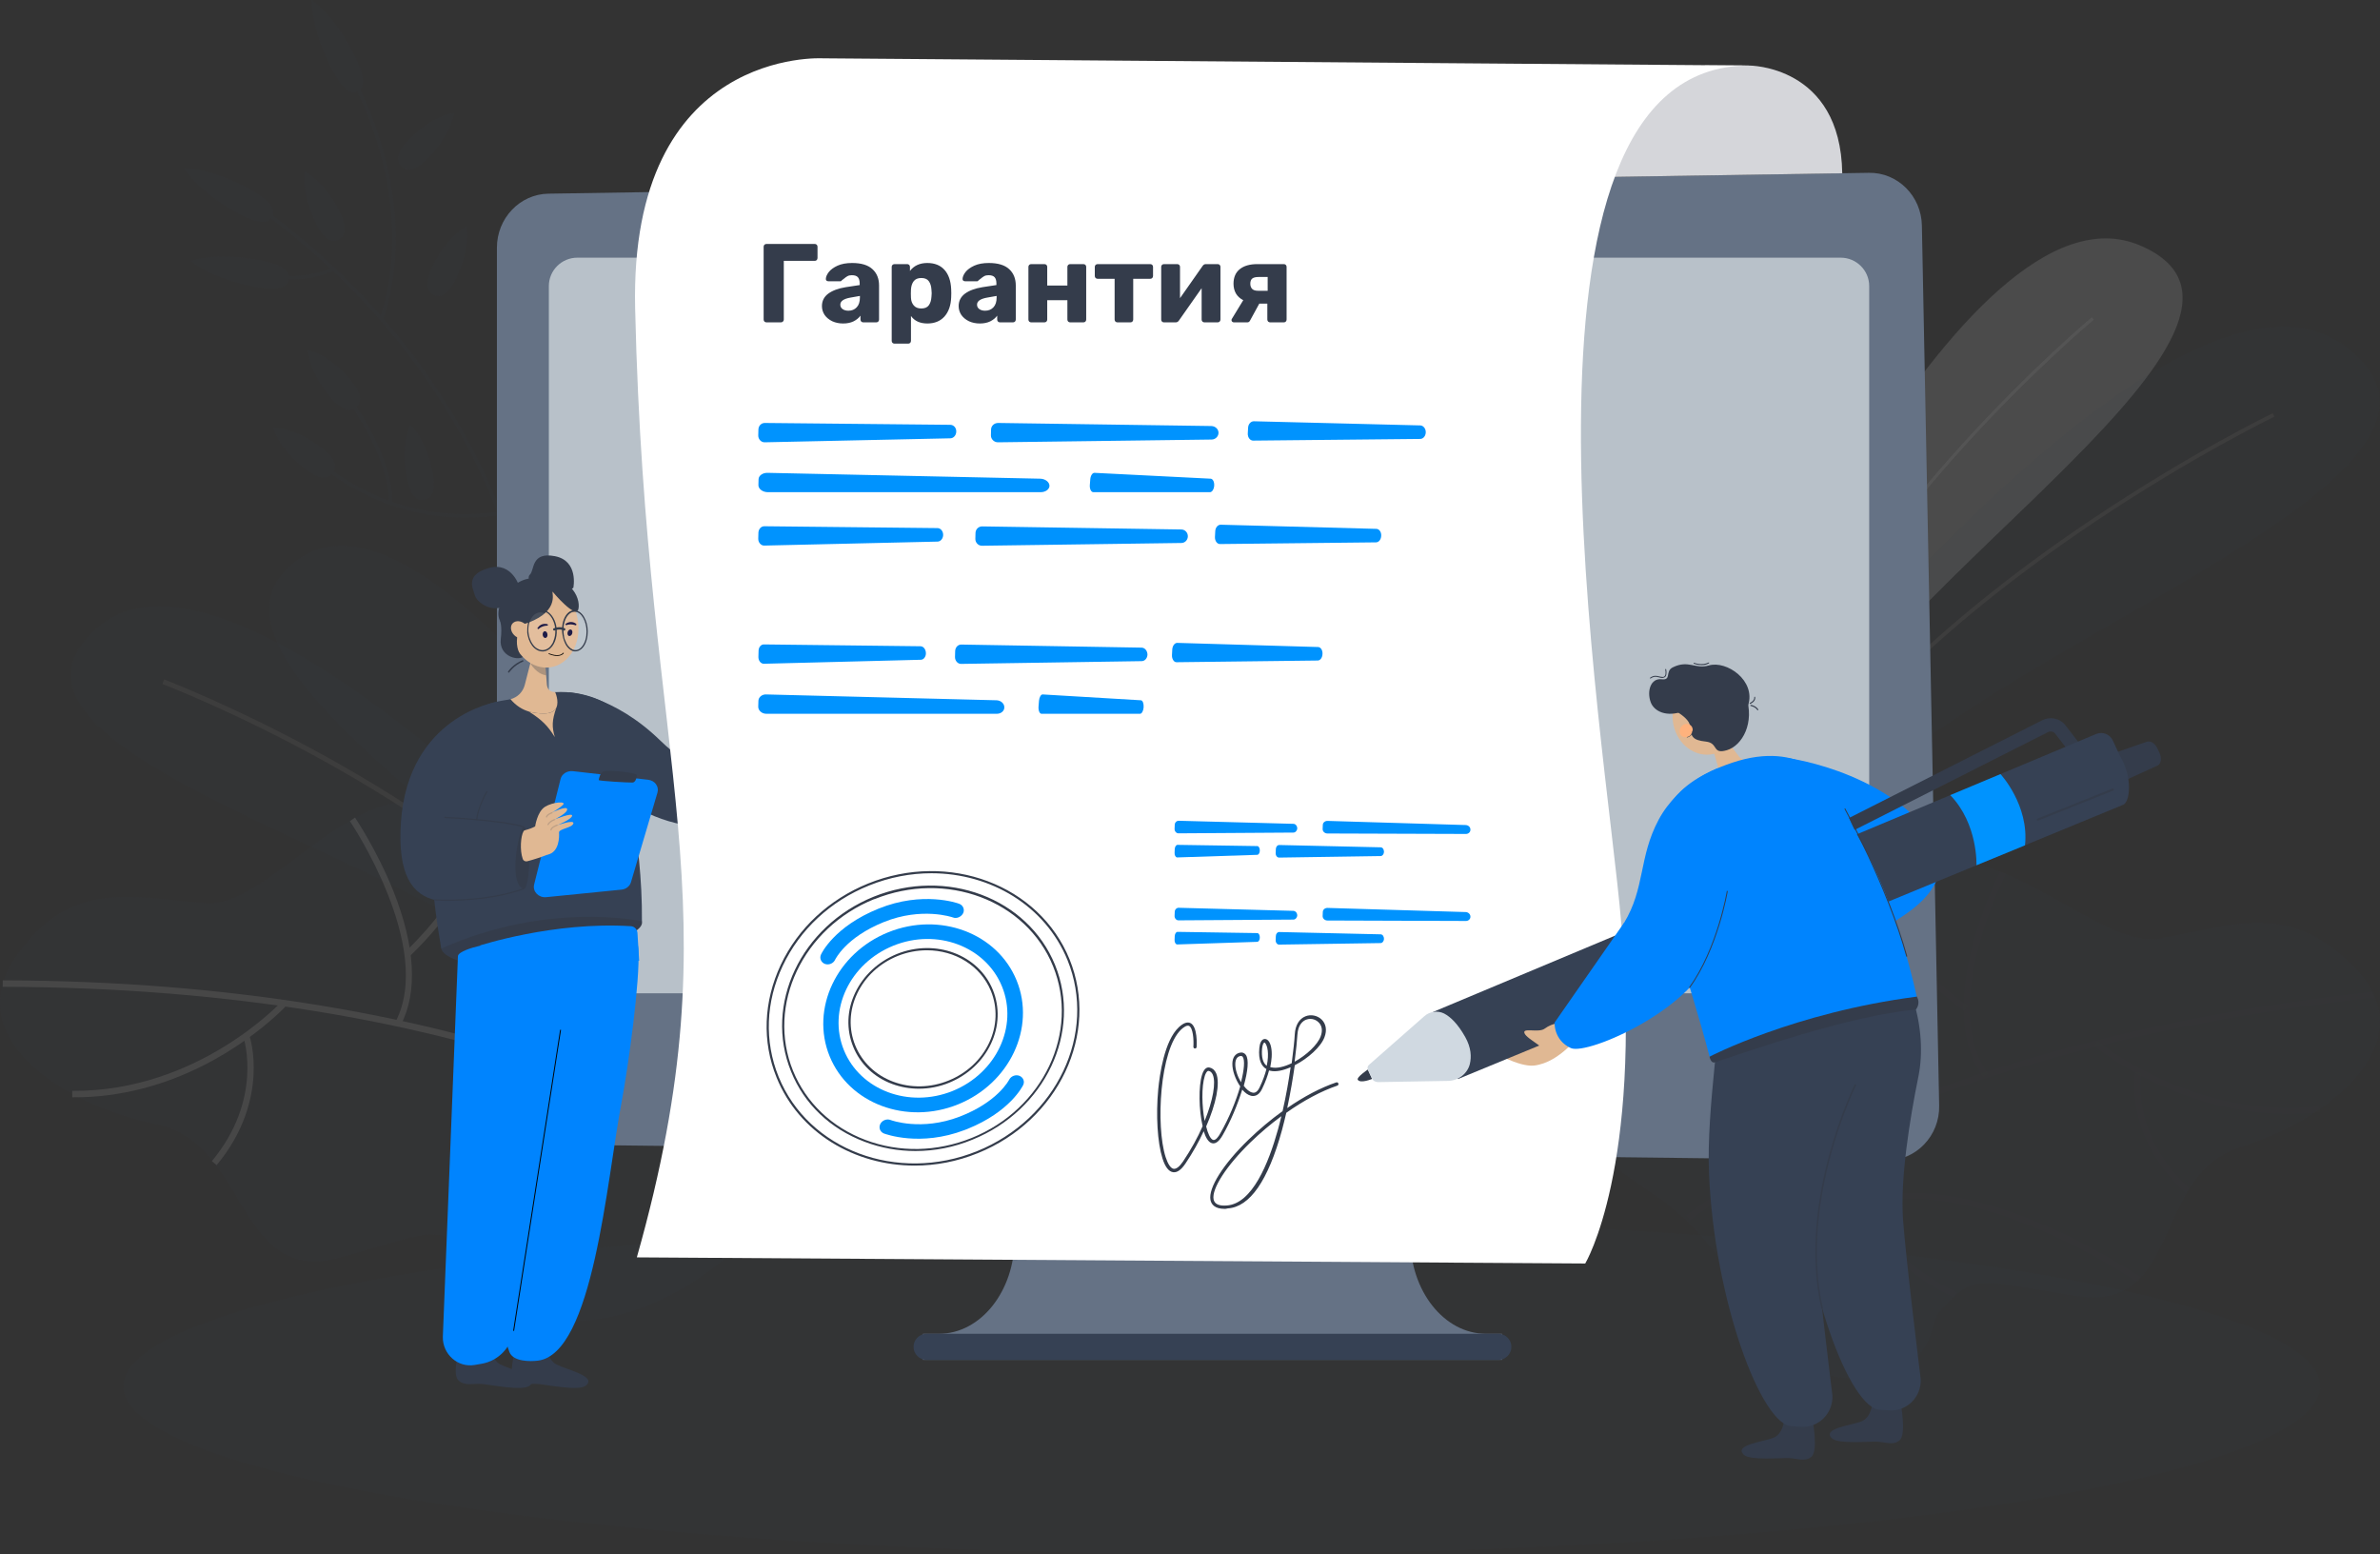 <svg width="170" height="111" viewBox="0 0 170 111" fill="none" xmlns="http://www.w3.org/2000/svg">
<rect x="0" y="0" width="170" height="111" fill="#333333" stroke="none"/>
<g clip-path="url(#clip0_216_927)">
<g opacity="0.5">
<g opacity="0.5">
<path opacity="0.5" d="M122.762 52.388C122.762 52.388 140.151 12.067 152.885 17.536C165.619 23.005 134.175 41.79 129.552 53.692L122.762 52.388Z" fill="#EAEAEA"/>
</g>
<g opacity="0.5">
<g opacity="0.5">
<path opacity="0.5" d="M126.283 53.046C127.967 48.443 131.731 41.034 140.074 31.806C145.06 26.293 149.374 22.687 149.418 22.654L149.561 22.83C149.517 22.863 145.214 26.457 140.228 31.959C131.918 41.165 128.165 48.552 126.481 53.133L126.283 53.046Z" fill="white"/>
</g>
</g>
</g>
<g opacity="0.1">
<path d="M30.543 11.332C29.607 12.286 29.024 12.264 28.661 11.88C28.297 11.496 28.286 10.905 29.222 9.951C30.939 8.209 32.425 8.055 32.425 8.055C32.425 8.055 32.282 9.568 30.543 11.332Z" fill="#343C4B"/>
<path d="M32.568 19.903C31.973 21.119 31.423 21.294 30.961 21.053C30.498 20.812 30.3 20.253 30.884 19.037C31.962 16.812 33.316 16.176 33.316 16.176C33.316 16.176 33.668 17.656 32.568 19.903Z" fill="#343C4B"/>
<path d="M37.498 42.315L37.255 42.359C37.244 42.315 36.606 38.37 33.965 33.032C31.532 28.111 26.833 20.955 18.336 14.861L18.479 14.653C27.031 20.779 31.741 27.98 34.196 32.934C36.848 38.304 37.486 42.282 37.498 42.315Z" fill="#343C4B"/>
<path d="M27.382 22.818L27.14 22.741C30.024 13.864 24.895 5.315 24.84 5.239L25.049 5.096C25.104 5.184 30.299 13.82 27.382 22.818Z" fill="#343C4B"/>
<path d="M22.74 19.716C20.274 20.352 18.106 19.563 18.084 19.563L18.172 19.322C18.205 19.333 20.979 20.341 23.774 19.092L23.873 19.333C23.488 19.486 23.114 19.618 22.74 19.716Z" fill="#343C4B"/>
<path d="M35.715 36.792C30.597 37.504 25.953 36.047 21.914 32.463C21.771 32.342 21.639 32.221 21.605 32.2C21.605 32.2 21.616 32.2 21.639 32.211L21.66 31.959C21.738 31.97 21.793 32.013 22.079 32.276C26.063 35.805 30.642 37.241 35.682 36.54L35.715 36.792Z" fill="#343C4B"/>
<path d="M28.022 35.926H27.769C27.824 32.43 24.533 28.155 24.5 28.112L24.698 27.947C24.709 27.958 25.557 29.054 26.382 30.567C27.152 31.97 28.055 34.041 28.022 35.926Z" fill="#343C4B"/>
<path d="M17.83 13.502C19.404 14.357 19.679 15.004 19.437 15.475C19.195 15.946 18.534 16.078 16.96 15.212C14.099 13.645 13.152 12.034 13.152 12.034C13.152 12.034 14.924 11.913 17.83 13.502Z" fill="#343C4B"/>
<path d="M18.534 18.576C20.284 18.905 20.735 19.431 20.636 19.957C20.548 20.483 19.942 20.812 18.192 20.483C15.001 19.881 13.625 18.642 13.625 18.642C13.625 18.642 15.298 17.963 18.534 18.576Z" fill="#343C4B"/>
<path d="M25.028 27.114C25.898 28.134 25.843 28.726 25.458 29.076C25.073 29.427 24.5 29.416 23.62 28.386C22.035 26.523 21.969 24.988 21.969 24.988C21.969 24.988 23.422 25.218 25.028 27.114Z" fill="#343C4B"/>
<path d="M24.246 15.092C24.851 16.297 24.664 16.856 24.202 17.108C23.74 17.349 23.189 17.196 22.584 15.979C21.483 13.777 21.781 12.264 21.781 12.264C21.781 12.264 23.123 12.845 24.246 15.092Z" fill="#343C4B"/>
<path d="M30.905 33.767C31.159 35.104 30.817 35.586 30.311 35.684C29.805 35.783 29.32 35.476 29.067 34.128C28.605 31.695 29.309 30.325 29.309 30.325C29.309 30.325 30.432 31.301 30.905 33.767Z" fill="#343C4B"/>
<path d="M22.948 31.959C24.015 32.759 24.081 33.35 23.773 33.778C23.465 34.205 22.904 34.315 21.836 33.515C19.899 32.046 19.514 30.556 19.514 30.556C19.514 30.556 20.988 30.468 22.948 31.959Z" fill="#343C4B"/>
<path d="M25.325 3.956C26.151 5.589 26.018 6.269 25.567 6.521C25.105 6.773 24.489 6.488 23.663 4.855C22.155 1.885 22.265 0 22.265 0C22.265 0 23.795 0.943 25.325 3.956Z" fill="#343C4B"/>
</g>
<g opacity="0.05">
<path d="M87.266 111C130.606 111 165.74 105.627 165.74 98.999C165.74 92.371 130.606 86.999 87.266 86.999C43.927 86.999 8.793 92.371 8.793 98.999C8.793 105.627 43.927 111 87.266 111Z" fill="#343C4B"/>
</g>
<g opacity="0.05">
<path d="M124.391 55.182C124.391 55.182 155.175 15.256 167.623 24.78C180.071 34.304 140.008 46.546 131.479 58.481L124.391 55.182Z" fill="#343C4B"/>
<path d="M128.078 56.871C131.27 52.235 137.554 45.045 149.397 37.099C156.485 32.343 162.274 29.537 162.34 29.515L162.45 29.756C162.395 29.789 156.606 32.584 149.54 37.329C137.73 45.253 131.468 52.421 128.287 57.035L128.078 56.871Z" fill="white"/>
</g>
<g opacity="0.1">
<path d="M160.029 81.924C153.645 83.908 155.935 93.76 148.241 92.555C141.109 91.426 141.076 90.889 138.556 93.651C138.182 94.056 138.05 94.933 137.852 95.459C137.422 96.566 136.179 98.232 133.989 98.407C124.534 99.164 126.526 91.053 118.173 85.332C115.828 83.732 113.649 82.121 111.701 80.576C112.042 78.954 112.967 76.521 115.465 74.833C116.379 74.208 117.523 73.693 118.91 73.342C126.482 71.479 129.322 74.833 134.297 65.188C139.282 55.544 149.111 67.928 154.229 67.03C159.347 66.131 163.727 64.18 168.416 69.342C173.126 74.493 166.412 79.951 160.029 81.924Z" fill="#343C4B"/>
<g opacity="0.4">
<g opacity="0.4">
<g opacity="0.4">
<path opacity="0.4" d="M120.726 87.152L120.439 86.801C120.583 86.681 135.661 74.493 169.549 70.811L169.615 71.249C135.837 74.921 120.869 87.031 120.726 87.152Z" fill="white"/>
</g>
</g>
<g opacity="0.4">
<g opacity="0.4">
<path opacity="0.4" d="M140.284 72.192C135.31 68.52 134.143 65.375 134.088 65.243L134.506 65.101C134.517 65.134 135.695 68.257 140.537 71.83L140.284 72.192Z" fill="white"/>
</g>
</g>
<g opacity="0.4">
<g opacity="0.4">
<path opacity="0.4" d="M141.638 76.894C140.108 74.778 139.844 71.556 140.867 67.589C141.638 64.619 142.859 62.229 142.882 62.208L143.278 62.427C143.234 62.514 138.49 71.775 142.001 76.652L141.638 76.894Z" fill="white"/>
</g>
</g>
<g opacity="0.4">
<g opacity="0.4">
<path opacity="0.4" d="M150.485 75.37C149.902 74.964 149.572 74.701 149.561 74.69L149.836 74.351C149.902 74.405 156.725 80.017 165.662 78.987L165.728 79.425C158.53 80.258 152.675 76.871 150.485 75.37Z" fill="white"/>
</g>
</g>
<g opacity="0.4">
<g opacity="0.4">
<path opacity="0.4" d="M156.132 85.223C153.81 83.107 152.951 80.861 152.632 79.359C152.291 77.715 152.5 76.597 152.511 76.543L152.951 76.641C152.94 76.685 152.17 81.025 156.418 84.894L156.132 85.223Z" fill="white"/>
</g>
</g>
<g opacity="0.4">
<g opacity="0.4">
<path opacity="0.4" d="M137.302 91.371C131.755 87.568 129.95 81.485 129.928 81.42L130.357 81.31C130.379 81.387 132.624 88.905 139.789 92.292L139.613 92.697C138.777 92.303 138.006 91.853 137.302 91.371Z" fill="white"/>
</g>
</g>
<g opacity="0.4">
<g opacity="0.4">
<path opacity="0.4" d="M132.601 86.374L132.414 85.968C134.67 84.993 138.798 84.445 145.643 87.316C149.716 89.026 152.863 91.174 152.896 91.196L152.654 91.558C152.533 91.47 140.195 83.119 132.601 86.374Z" fill="white"/>
</g>
</g>
</g>
</g>
<g opacity="0.1">
<path d="M57.98 75.556C57.98 75.556 32.545 32.298 21.429 39.861C10.312 47.423 44.696 64.947 51.706 77.781L57.98 75.556Z" fill="#343C4B"/>
</g>
<g opacity="0.05">
<path d="M46.139 67.841C46.139 67.841 16.862 35.795 6.825 44.913C-3.224 54.032 32.095 61.572 40.272 71.206L46.139 67.841Z" fill="#343C4B"/>
<path d="M42.87 69.748C37.345 62.996 29.134 57.67 23.224 54.393C16.818 50.842 11.657 48.869 11.602 48.847L11.723 48.519C11.778 48.541 16.962 50.524 23.389 54.086C29.321 57.374 37.576 62.722 43.134 69.517L42.87 69.748Z" fill="white"/>
</g>
<g opacity="0.1">
<path d="M11.16 80.28C17.753 81.606 16.872 91.876 24.301 89.804C31.73 87.733 31.103 87.251 34.768 90.528C34.768 90.528 36.232 93.739 39.215 94.21C50.98 96.073 66.653 77.825 54.216 68.235C53.313 67.545 52.026 67.293 50.595 67.096C42.846 66.022 40.513 69.737 34.24 60.476C27.966 51.215 19.976 64.86 14.792 64.498C9.608 64.136 5.008 62.635 1.089 68.389C-2.829 74.143 4.567 78.965 11.16 80.28Z" fill="#343C4B"/>
<path d="M50.748 81.332L50.99 80.948C50.825 80.838 34.217 70.087 0.197 70.01V70.471C34.096 70.547 50.594 81.233 50.748 81.332Z" fill="white"/>
<path d="M29.309 68.246C33.711 63.983 34.427 60.651 34.46 60.52L34.031 60.421C34.02 60.454 33.293 63.753 29.012 67.917L29.309 68.246Z" fill="white"/>
<path d="M28.637 73.178C29.848 70.855 29.661 67.556 28.098 63.632C26.92 60.695 25.368 58.404 25.357 58.382L24.994 58.645C25.06 58.733 31.037 67.632 28.252 72.97L28.637 73.178Z" fill="white"/>
<path d="M19.666 72.575C20.195 72.104 20.47 71.797 20.481 71.786L20.161 71.479C20.106 71.545 14.152 77.978 5.16 77.901V78.362C12.402 78.416 17.718 74.34 19.666 72.575Z" fill="white"/>
<path d="M15.474 83.206C17.477 80.806 18.005 78.428 18.104 76.871C18.215 75.173 17.84 74.044 17.829 74L17.411 74.153C17.422 74.197 18.798 78.515 15.133 82.921L15.474 83.206Z" fill="white"/>
</g>
<path d="M100.738 88.445V73.989H72.474V88.445C72.474 92.204 70.053 95.251 67.059 95.251H65.926V97.114H107.287V95.251H106.153C103.159 95.251 100.738 92.204 100.738 88.445Z" fill="#657285"/>
<path d="M107.022 97.114H66.189C65.672 97.114 65.254 96.697 65.254 96.182C65.254 95.667 65.672 95.251 66.189 95.251H107.022C107.539 95.251 107.957 95.667 107.957 96.182C107.957 96.697 107.539 97.114 107.022 97.114Z" fill="#364154"/>
<path d="M134.747 82.867L39.181 81.738C37.134 81.716 35.494 79.995 35.494 77.88V17.689C35.494 15.585 37.134 13.864 39.17 13.831L133.492 12.341C135.55 12.308 137.245 13.996 137.278 16.122L138.511 78.943C138.566 81.113 136.849 82.888 134.747 82.867Z" fill="#657285"/>
<path d="M131.467 70.931H41.239C40.117 70.931 39.203 70.022 39.203 68.904V20.429C39.203 19.311 40.117 18.401 41.239 18.401H131.478C132.601 18.401 133.514 19.311 133.514 20.429V68.893C133.503 70.022 132.601 70.931 131.467 70.931Z" fill="#B8C1C9"/>
<path d="M124.92 4.68C124.92 4.68 131.468 4.636 131.589 12.373L112.098 12.68L117.557 6.62L121.794 4.68H124.92Z" fill="#D5D6DA"/>
<path d="M39.148 44.004C39.126 44.004 39.115 43.993 39.115 43.971C39.115 43.949 39.126 43.938 39.148 43.938C40.073 43.916 40.535 43.182 40.546 43.171C40.557 43.16 40.579 43.149 40.59 43.16C40.601 43.171 40.612 43.193 40.601 43.204C40.601 43.215 40.106 43.982 39.148 44.004Z" fill="white"/>
<path d="M39.071 95.92C39.071 95.92 39.005 97.06 39.754 97.443C40.502 97.827 42.714 98.298 41.823 98.966C41.305 99.35 39.071 98.89 38.433 98.835C37.794 98.78 37.167 99.01 36.727 98.55C36.242 98.035 36.958 95.755 36.958 95.755C36.958 95.755 37.486 96.084 37.981 96.117C38.697 96.139 39.071 95.92 39.071 95.92Z" fill="#343C4B"/>
<path d="M40.953 41.976C40.953 41.976 41.35 40.047 39.633 39.718C37.916 39.389 38.191 40.726 37.85 41.033C37.509 41.34 38.213 42.392 39.038 42.6C39.853 42.809 40.953 41.976 40.953 41.976Z" fill="#343C4B"/>
<path d="M35.065 95.92C35.065 95.92 34.999 97.06 35.748 97.443C36.496 97.827 38.708 98.298 37.817 98.966C37.3 99.35 35.065 98.89 34.427 98.835C33.788 98.78 33.161 99.01 32.721 98.55C32.237 98.035 32.952 95.755 32.952 95.755C32.952 95.755 33.48 96.084 33.976 96.117C34.691 96.139 35.065 95.92 35.065 95.92Z" fill="#343C4B"/>
<path d="M45.599 67.808C45.368 64.18 38.06 68.203 38.06 68.203L39.315 80.62L37.752 82.636C37.752 82.636 34.989 93.059 36.387 96.555C36.662 97.246 37.862 97.235 38.412 97.169C42.363 96.709 43.343 84.291 44.377 78.834C44.895 76.083 45.731 70 45.599 67.808Z" fill="#0084FE"/>
<path d="M31.521 67.753C31.73 68.641 35.043 69.573 39.005 68.63C42.967 67.688 46.06 66.69 45.851 65.791C45.642 64.904 42.219 64.465 38.257 65.408C34.295 66.35 31.323 66.865 31.521 67.753Z" fill="#343C4B"/>
<path d="M42.483 66.876L36.683 95.043C36.507 96.237 35.593 97.18 34.416 97.388L33.91 97.476C32.699 97.684 31.609 96.709 31.631 95.47L32.71 68.279C32.732 67.961 33.788 67.654 34.086 67.588C36.595 66.964 42.472 65.725 42.483 66.876Z" fill="#0084FE"/>
<path d="M44.278 53.999C45.258 53.55 46.138 52.903 46.138 52.903C46.138 52.903 44.047 49.188 39.655 49.429C39.05 49.462 36.298 49.966 35.715 50.064C28.154 51.445 31.5 67.392 31.522 67.742C39.16 64.312 45.852 65.791 45.852 65.791C45.907 59.72 44.399 54.306 44.278 53.999Z" fill="#364154"/>
<path d="M40.008 73.537L36.654 95.033L36.72 95.043L40.073 73.547L40.008 73.537Z" fill="#020202"/>
<path d="M34.24 67.534C34.24 67.534 39.545 65.792 45.059 66.142C45.312 66.153 45.511 66.362 45.532 66.614L45.654 68.619L39.864 68.104L34.24 67.534Z" fill="#0084FE"/>
<path d="M36.463 49.932C36.863 50.396 37.291 50.669 37.779 50.814C38.109 50.912 38.467 50.952 38.862 50.952C39.387 50.952 39.64 50.762 39.747 50.516C39.945 50.066 39.655 49.428 39.655 49.428C39.291 49.417 39.093 49.231 39.06 48.869L39.027 48.42L39.005 48.201L38.95 47.499L38.895 46.864L38.686 44.266L38.004 46.907L37.883 47.357L37.486 48.902C37.354 49.417 36.969 49.801 36.463 49.932C36.474 49.932 36.474 49.932 36.463 49.932Z" fill="#E0B893"/>
<path d="M38.862 50.952C38.467 50.952 38.109 50.912 37.779 50.814C38.769 51.449 39.135 51.855 39.629 52.639C39.422 51.911 39.411 51.467 39.747 50.516C39.64 50.762 39.387 50.952 38.862 50.952Z" fill="#E0B893"/>
<path opacity="0.3" d="M37.883 47.379C37.883 47.379 38.323 48.146 39.005 48.223L38.95 47.521C38.521 47.434 37.883 47.379 37.883 47.379Z" fill="#343C4B"/>
<path d="M35.715 44.321C35.715 44.321 35.88 44.727 35.77 45.626C35.616 46.941 37.146 47.248 37.454 46.831C37.498 46.776 37.102 44.639 37.102 44.639L36.595 44.442L35.715 44.321Z" fill="#343C4B"/>
<path d="M39.326 47.653C40.66 47.447 41.533 45.951 41.278 44.312C41.023 42.673 39.734 41.512 38.401 41.718C37.067 41.924 36.193 43.42 36.449 45.059C36.704 46.698 37.992 47.859 39.326 47.653Z" fill="#E0B893"/>
<path d="M39.467 42.25C39.412 42.348 40.028 43.817 37.243 44.628C34.459 45.428 35.626 41.735 37.717 41.329C40.732 40.748 41.492 42.71 41.316 43.488C41.139 44.255 39.467 42.25 39.467 42.25Z" fill="#343C4B"/>
<path d="M37.488 44.091C37.488 44.091 36.519 45.494 37.113 46.677C37.113 46.677 36.321 46.053 36.266 45.779C36.211 45.505 36.233 44.485 36.233 44.485L37.488 44.091Z" fill="#343C4B"/>
<path d="M36.838 45.45C37.157 45.669 37.542 45.636 37.708 45.373C37.873 45.11 37.752 44.727 37.432 44.508C37.113 44.288 36.728 44.321 36.563 44.584C36.409 44.847 36.53 45.231 36.838 45.45Z" fill="#E0B893"/>
<path d="M39.105 44.672C39.116 44.661 39.138 44.65 39.138 44.639C39.149 44.606 39.127 44.584 39.094 44.573C39.072 44.573 38.676 44.442 38.401 44.836C38.379 44.858 38.39 44.891 38.412 44.913C38.434 44.935 38.467 44.924 38.489 44.902C38.72 44.694 39.05 44.672 39.061 44.683C39.083 44.683 39.094 44.683 39.105 44.672Z" fill="#080435"/>
<path d="M38.763 45.34C38.774 45.472 38.873 45.571 38.961 45.56C39.06 45.549 39.126 45.428 39.104 45.297C39.093 45.165 38.994 45.066 38.906 45.078C38.807 45.099 38.752 45.209 38.763 45.34Z" fill="#080435"/>
<path d="M41.119 44.65C41.141 44.65 41.152 44.639 41.163 44.628C41.185 44.606 41.174 44.573 41.152 44.551C41.141 44.54 40.822 44.266 40.415 44.54C40.393 44.562 40.382 44.595 40.393 44.617C40.415 44.639 40.437 44.639 40.47 44.639C40.756 44.529 41.075 44.639 41.086 44.65C41.097 44.65 41.108 44.661 41.119 44.65Z" fill="#080435"/>
<path d="M40.546 45.143C40.513 45.275 40.557 45.395 40.645 45.417C40.733 45.439 40.843 45.362 40.876 45.231C40.909 45.099 40.865 44.979 40.777 44.957C40.678 44.935 40.579 45.023 40.546 45.143Z" fill="#080435"/>
<g opacity="0.3">
<path opacity="0.3" d="M37.729 44.76C37.619 45.494 37.938 46.261 38.455 46.458C38.972 46.656 39.468 46.217 39.589 45.483C39.699 44.749 39.38 43.981 38.862 43.784C38.345 43.576 37.839 44.014 37.729 44.76Z" fill="white"/>
</g>
<g opacity="0.3">
<path opacity="0.3" d="M40.204 44.825C40.182 45.56 40.534 46.283 40.996 46.447C41.459 46.612 41.855 46.141 41.877 45.406C41.899 44.672 41.547 43.949 41.085 43.784C40.633 43.62 40.237 44.091 40.204 44.825Z" fill="white"/>
</g>
<path d="M37.674 45.286C37.685 45.319 37.685 45.363 37.696 45.396C37.773 45.757 37.938 46.075 38.169 46.283C38.257 46.36 38.356 46.426 38.466 46.47C38.576 46.514 38.675 46.525 38.785 46.525C38.818 46.525 38.84 46.525 38.873 46.514C38.962 46.503 39.06 46.47 39.149 46.415C39.369 46.294 39.534 46.075 39.644 45.79C39.688 45.67 39.721 45.549 39.743 45.418C39.765 45.275 39.776 45.144 39.765 45.001C39.765 44.946 39.754 44.88 39.754 44.826C39.688 44.322 39.435 43.861 39.083 43.664C39.038 43.642 38.995 43.62 38.95 43.598C38.719 43.511 38.488 43.532 38.279 43.653C38.015 43.806 37.817 44.102 37.718 44.486C37.707 44.541 37.696 44.596 37.685 44.65C37.685 44.683 37.674 44.716 37.674 44.749C37.663 44.848 37.663 44.946 37.663 45.045C37.652 45.122 37.663 45.209 37.674 45.286ZM39.336 46.13C39.27 46.218 39.193 46.283 39.105 46.327C39.028 46.371 38.95 46.404 38.873 46.415C38.752 46.437 38.631 46.426 38.51 46.382C38.4 46.338 38.29 46.272 38.202 46.185C37.982 45.965 37.817 45.637 37.762 45.264C37.751 45.209 37.751 45.154 37.74 45.089C37.74 45.034 37.74 44.979 37.74 44.924C37.74 44.837 37.751 44.76 37.762 44.672C37.773 44.596 37.795 44.519 37.817 44.453C37.828 44.409 37.839 44.376 37.861 44.333C37.861 44.333 37.861 44.333 37.861 44.322V44.311C37.894 44.234 37.927 44.168 37.96 44.102C38.059 43.938 38.18 43.817 38.312 43.73C38.411 43.675 38.521 43.642 38.631 43.631C38.719 43.631 38.818 43.642 38.906 43.675C38.94 43.686 38.972 43.708 39.005 43.719C39.347 43.905 39.589 44.343 39.655 44.837C39.666 44.892 39.666 44.957 39.666 45.012C39.666 45.133 39.666 45.264 39.644 45.385C39.622 45.516 39.589 45.637 39.545 45.746C39.501 45.9 39.424 46.02 39.336 46.13Z" fill="#343C4B"/>
<path d="M40.238 45.242C40.249 45.285 40.249 45.318 40.26 45.362C40.271 45.406 40.282 45.439 40.293 45.472C40.304 45.494 40.304 45.527 40.315 45.549V45.559C40.326 45.581 40.326 45.603 40.337 45.625C40.282 45.439 40.249 45.231 40.249 45.023C40.238 45.023 40.227 45.012 40.216 45.012C40.216 45.055 40.216 45.088 40.227 45.132C40.227 45.165 40.227 45.209 40.238 45.242ZM40.238 45.242C40.249 45.285 40.249 45.318 40.26 45.362C40.271 45.406 40.282 45.439 40.293 45.472C40.304 45.494 40.304 45.527 40.315 45.549V45.559C40.326 45.581 40.326 45.603 40.337 45.625C40.282 45.439 40.249 45.231 40.249 45.023C40.238 45.023 40.227 45.012 40.216 45.012C40.216 45.055 40.216 45.088 40.227 45.132C40.227 45.165 40.227 45.209 40.238 45.242ZM40.238 45.242C40.249 45.285 40.249 45.318 40.26 45.362C40.271 45.406 40.282 45.439 40.293 45.472C40.304 45.494 40.304 45.527 40.315 45.549V45.559C40.326 45.581 40.326 45.603 40.337 45.625C40.282 45.439 40.249 45.231 40.249 45.023C40.238 45.023 40.227 45.012 40.216 45.012C40.216 45.055 40.216 45.088 40.227 45.132C40.227 45.165 40.227 45.209 40.238 45.242ZM40.238 45.242C40.249 45.285 40.249 45.318 40.26 45.362C40.271 45.406 40.282 45.439 40.293 45.472C40.304 45.494 40.304 45.527 40.315 45.549V45.559C40.326 45.581 40.326 45.603 40.337 45.625C40.282 45.439 40.249 45.231 40.249 45.023C40.238 45.023 40.227 45.012 40.216 45.012C40.216 45.055 40.216 45.088 40.227 45.132C40.227 45.165 40.227 45.209 40.238 45.242ZM40.238 45.242C40.249 45.285 40.249 45.318 40.26 45.362C40.271 45.406 40.282 45.439 40.293 45.472C40.304 45.494 40.304 45.527 40.315 45.549V45.559C40.326 45.581 40.326 45.603 40.337 45.625C40.282 45.439 40.249 45.231 40.249 45.023C40.238 45.023 40.227 45.012 40.216 45.012C40.216 45.055 40.216 45.088 40.227 45.132C40.227 45.165 40.227 45.209 40.238 45.242ZM40.238 45.242C40.249 45.285 40.249 45.318 40.26 45.362C40.271 45.406 40.282 45.439 40.293 45.472C40.304 45.494 40.304 45.527 40.315 45.549V45.559C40.326 45.581 40.326 45.603 40.337 45.625C40.282 45.439 40.249 45.231 40.249 45.023C40.238 45.023 40.227 45.012 40.216 45.012C40.216 45.055 40.216 45.088 40.227 45.132C40.227 45.165 40.227 45.209 40.238 45.242ZM40.238 45.242C40.249 45.285 40.249 45.318 40.26 45.362C40.271 45.406 40.282 45.439 40.293 45.472C40.304 45.494 40.304 45.527 40.315 45.549V45.559C40.326 45.581 40.326 45.603 40.337 45.625C40.282 45.439 40.249 45.231 40.249 45.023C40.238 45.023 40.227 45.012 40.216 45.012C40.216 45.055 40.216 45.088 40.227 45.132C40.227 45.165 40.227 45.209 40.238 45.242ZM40.238 45.242C40.249 45.285 40.249 45.318 40.26 45.362C40.271 45.406 40.282 45.439 40.293 45.472C40.304 45.494 40.304 45.527 40.315 45.549V45.559C40.326 45.581 40.326 45.603 40.337 45.625C40.282 45.439 40.249 45.231 40.249 45.023C40.238 45.023 40.227 45.012 40.216 45.012C40.216 45.055 40.216 45.088 40.227 45.132C40.227 45.165 40.227 45.209 40.238 45.242ZM40.183 45.362C40.227 45.625 40.315 45.866 40.425 46.064C40.546 46.261 40.7 46.403 40.876 46.48C40.887 46.48 40.898 46.491 40.909 46.491C40.997 46.524 41.096 46.524 41.184 46.513C41.261 46.502 41.338 46.469 41.415 46.425C41.702 46.261 41.911 45.866 41.966 45.384C42.065 44.606 41.746 43.817 41.25 43.62C41.239 43.62 41.228 43.609 41.217 43.609C41.173 43.598 41.129 43.587 41.096 43.576C41.041 43.565 40.975 43.576 40.92 43.587C40.854 43.598 40.777 43.631 40.711 43.663C40.425 43.828 40.216 44.222 40.161 44.705C40.161 44.738 40.15 44.77 40.15 44.803C40.15 44.858 40.139 44.924 40.139 44.979C40.15 45.121 40.161 45.242 40.183 45.362ZM40.326 45.625C40.271 45.439 40.238 45.231 40.238 45.023C40.238 44.957 40.238 44.902 40.249 44.836C40.249 44.803 40.26 44.77 40.26 44.727C40.293 44.496 40.348 44.299 40.436 44.135C40.524 43.97 40.634 43.85 40.755 43.773L40.766 43.762C40.832 43.729 40.898 43.696 40.964 43.696C41.019 43.685 41.085 43.685 41.14 43.696C41.173 43.707 41.195 43.707 41.228 43.718C41.679 43.894 41.977 44.639 41.878 45.384V45.395C41.823 45.834 41.624 46.195 41.371 46.349C41.239 46.425 41.096 46.447 40.964 46.403C40.953 46.403 40.931 46.392 40.92 46.392C40.909 46.392 40.898 46.382 40.876 46.371C40.876 46.371 40.865 46.371 40.865 46.36C40.755 46.305 40.667 46.228 40.579 46.118C40.48 45.987 40.403 45.823 40.337 45.647C40.337 45.647 40.337 45.636 40.326 45.625ZM40.238 45.242C40.249 45.285 40.249 45.318 40.26 45.362C40.271 45.406 40.282 45.439 40.293 45.472C40.304 45.494 40.304 45.527 40.315 45.549V45.559C40.326 45.581 40.326 45.603 40.337 45.625C40.282 45.439 40.249 45.231 40.249 45.023C40.238 45.023 40.227 45.012 40.216 45.012C40.216 45.055 40.216 45.088 40.227 45.132C40.227 45.165 40.227 45.209 40.238 45.242ZM40.238 45.242C40.249 45.285 40.249 45.318 40.26 45.362C40.271 45.406 40.282 45.439 40.293 45.472C40.304 45.494 40.304 45.527 40.315 45.549V45.559C40.326 45.581 40.326 45.603 40.337 45.625C40.282 45.439 40.249 45.231 40.249 45.023C40.238 45.023 40.227 45.012 40.216 45.012C40.216 45.055 40.216 45.088 40.227 45.132C40.227 45.165 40.227 45.209 40.238 45.242ZM40.238 45.242C40.249 45.285 40.249 45.318 40.26 45.362C40.271 45.406 40.282 45.439 40.293 45.472C40.304 45.494 40.304 45.527 40.315 45.549V45.559C40.326 45.581 40.326 45.603 40.337 45.625C40.282 45.439 40.249 45.231 40.249 45.023C40.238 45.023 40.227 45.012 40.216 45.012C40.216 45.055 40.216 45.088 40.227 45.132C40.227 45.165 40.227 45.209 40.238 45.242ZM40.238 45.242C40.249 45.285 40.249 45.318 40.26 45.362C40.271 45.406 40.282 45.439 40.293 45.472C40.304 45.494 40.304 45.527 40.315 45.549V45.559C40.326 45.581 40.326 45.603 40.337 45.625C40.282 45.439 40.249 45.231 40.249 45.023C40.238 45.023 40.227 45.012 40.216 45.012C40.216 45.055 40.216 45.088 40.227 45.132C40.227 45.165 40.227 45.209 40.238 45.242ZM40.238 45.242C40.249 45.285 40.249 45.318 40.26 45.362C40.271 45.406 40.282 45.439 40.293 45.472C40.304 45.494 40.304 45.527 40.315 45.549V45.559C40.326 45.581 40.326 45.603 40.337 45.625C40.282 45.439 40.249 45.231 40.249 45.023C40.238 45.023 40.227 45.012 40.216 45.012C40.216 45.055 40.216 45.088 40.227 45.132C40.227 45.165 40.227 45.209 40.238 45.242ZM40.238 45.242C40.249 45.285 40.249 45.318 40.26 45.362C40.271 45.406 40.282 45.439 40.293 45.472C40.304 45.494 40.304 45.527 40.315 45.549V45.559C40.326 45.581 40.326 45.603 40.337 45.625C40.282 45.439 40.249 45.231 40.249 45.023C40.238 45.023 40.227 45.012 40.216 45.012C40.216 45.055 40.216 45.088 40.227 45.132C40.227 45.165 40.227 45.209 40.238 45.242ZM40.238 45.242C40.249 45.285 40.249 45.318 40.26 45.362C40.271 45.406 40.282 45.439 40.293 45.472C40.304 45.494 40.304 45.527 40.315 45.549V45.559C40.326 45.581 40.326 45.603 40.337 45.625C40.282 45.439 40.249 45.231 40.249 45.023C40.238 45.023 40.227 45.012 40.216 45.012C40.216 45.055 40.216 45.088 40.227 45.132C40.227 45.165 40.227 45.209 40.238 45.242Z" fill="#343C4B"/>
<path d="M40.305 45.033C40.327 45.033 40.349 45.011 40.371 44.989C40.393 44.946 40.382 44.891 40.338 44.869C40.327 44.858 40.008 44.694 39.557 44.869C39.513 44.891 39.49 44.935 39.513 44.979C39.535 45.022 39.579 45.044 39.623 45.022C39.997 44.88 40.25 45.011 40.25 45.011C40.272 45.033 40.283 45.044 40.305 45.033Z" fill="#343C4B"/>
<path d="M37.135 41.976C37.135 41.976 36.606 40.08 34.922 40.562C33.238 41.044 33.745 41.954 33.932 42.546C34.075 42.984 34.878 43.587 35.704 43.401C36.54 43.203 37.135 41.976 37.135 41.976Z" fill="#343C4B"/>
<path d="M36.341 48.037C36.33 48.037 36.319 48.037 36.308 48.026C36.286 48.015 36.275 47.971 36.297 47.949C36.308 47.927 36.66 47.412 37.321 47.149C37.343 47.138 37.376 47.149 37.387 47.182C37.398 47.204 37.387 47.237 37.354 47.248C36.726 47.5 36.385 48.004 36.374 48.015C36.374 48.026 36.363 48.037 36.341 48.037Z" fill="#343C4B"/>
<path d="M39.788 46.842C39.49 46.842 39.204 46.711 39.193 46.7C39.182 46.689 39.171 46.678 39.182 46.667C39.193 46.656 39.204 46.645 39.215 46.656C39.226 46.656 39.92 46.974 40.217 46.623C40.228 46.612 40.25 46.612 40.261 46.623C40.272 46.634 40.272 46.656 40.261 46.667C40.14 46.798 39.964 46.842 39.788 46.842Z" fill="#020202"/>
<path d="M41.086 60.213C41.086 60.092 41.185 59.994 41.306 59.994C41.427 59.994 41.526 60.092 41.526 60.213C41.526 60.333 41.427 60.432 41.306 60.432C41.185 60.432 41.086 60.333 41.086 60.213Z" fill="#DAEBE8"/>
<path d="M41.086 57.002C41.086 56.881 41.185 56.783 41.306 56.783C41.427 56.783 41.526 56.881 41.526 57.002C41.526 57.123 41.427 57.221 41.306 57.221C41.185 57.221 41.086 57.123 41.086 57.002Z" fill="#DAEBE8"/>
<path d="M40.611 49.44C40.611 49.44 43.792 49.593 47.182 52.903C51.397 57.035 55.778 54.985 55.778 54.985L54.556 58.58C54.556 58.58 47.787 60.98 42.824 55.489L40.611 49.44Z" fill="#364154"/>
<path d="M35.462 50.13C35.462 50.13 29.166 51.127 28.638 58.7C28.12 66.284 32.963 64.454 37.421 63.457V59.073C37.421 59.073 34.218 58.481 34.075 57.309C33.943 56.136 35.462 50.13 35.462 50.13Z" fill="#364154"/>
<path d="M36.825 61.484C36.726 63.128 37.222 63.468 37.431 63.468C37.64 63.468 37.805 62.481 37.805 61.265C37.805 60.048 37.64 59.062 37.431 59.062C37.222 59.073 36.903 60.268 36.825 61.484Z" fill="#343C4B"/>
<path d="M39.017 64.069L44.388 63.532C44.718 63.499 44.983 63.291 45.071 62.995L46.964 56.594C47.085 56.167 46.777 55.74 46.292 55.685L40.921 55.071C40.514 55.027 40.129 55.268 40.041 55.63L38.148 63.181C38.038 63.674 38.478 64.124 39.017 64.069Z" fill="#0084FE"/>
<path d="M45.488 55.38C45.488 55.38 45.455 55.862 45.18 55.884C44.905 55.895 42.77 55.774 42.77 55.708C42.77 55.642 42.858 55.171 43.111 55.084C43.375 54.985 45.543 55.138 45.488 55.38Z" fill="#343C4B"/>
<path d="M37.344 61.353C37.388 61.473 37.531 61.539 37.663 61.506C38.114 61.386 38.598 61.232 39.105 61.035C39.347 60.936 38.433 58.898 38.224 59.018C38.015 59.128 37.784 59.216 37.52 59.281C37.465 59.292 37.41 59.325 37.388 59.38C37.201 59.698 37.113 60.717 37.344 61.353Z" fill="#E0B893"/>
<path d="M38.225 59.018C38.225 59.018 38.368 57.966 38.929 57.615C39.49 57.265 40.503 57.199 40.206 57.484C39.908 57.769 39.413 58.032 39.413 58.032C39.413 58.032 40.492 57.506 40.514 57.791C40.536 58.076 39.6 58.525 39.6 58.525C39.6 58.525 40.932 57.988 40.866 58.262C40.8 58.536 39.776 58.942 39.776 58.942C39.776 58.942 41.042 58.492 40.954 58.81C40.866 59.128 39.908 59.183 39.931 59.457C39.953 59.742 39.953 60.871 39.105 61.035L38.225 59.018Z" fill="#E0B893"/>
<path opacity="0.2" d="M39.039 58.383H39.028C39.006 58.372 38.984 58.35 38.995 58.328C39.05 58.12 39.391 58.01 39.413 57.999C39.435 57.988 39.468 57.999 39.468 58.032C39.479 58.054 39.468 58.087 39.435 58.087C39.347 58.12 39.116 58.218 39.083 58.35C39.072 58.372 39.05 58.383 39.039 58.383Z" fill="#343C4B"/>
<path opacity="0.2" d="M39.15 58.931C39.139 58.931 39.139 58.931 39.128 58.931C39.106 58.92 39.095 58.887 39.106 58.865C39.249 58.602 39.579 58.493 39.59 58.493C39.612 58.482 39.645 58.504 39.645 58.526C39.656 58.547 39.634 58.58 39.612 58.58C39.612 58.58 39.304 58.679 39.183 58.909C39.183 58.92 39.161 58.931 39.15 58.931Z" fill="#343C4B"/>
<path opacity="0.2" d="M39.357 59.314C39.346 59.314 39.346 59.314 39.357 59.314C39.324 59.314 39.302 59.282 39.313 59.26C39.357 59.029 39.732 58.909 39.776 58.887C39.798 58.876 39.831 58.887 39.831 58.92C39.842 58.942 39.831 58.975 39.798 58.975C39.699 59.008 39.423 59.128 39.401 59.27C39.39 59.303 39.379 59.314 39.357 59.314Z" fill="#343C4B"/>
<path d="M37.421 59.106C35.98 58.623 31.786 58.415 31.742 58.415V58.328C31.786 58.328 36.002 58.536 37.443 59.018L37.421 59.106Z" fill="#343C4B"/>
<path d="M34.096 58.591H34.008C34.041 57.714 34.723 56.541 34.756 56.486L34.833 56.53C34.822 56.541 34.129 57.736 34.096 58.591Z" fill="#343C4B"/>
<path d="M31.917 64.334C31.4 64.334 31.059 64.312 31.004 64.301L31.026 64.213C31.202 64.257 34.746 64.41 37.42 63.413L37.453 63.49C35.538 64.213 33.183 64.334 31.917 64.334Z" fill="#343C4B"/>
<path d="M124.919 4.68L58.784 4.165C58.784 4.165 44.938 3.343 45.367 22.029C46.138 55.708 52.708 64.3 45.488 89.793L113.231 90.231C113.231 90.231 117.292 83.469 115.806 65.945C114.694 52.628 106.198 4.68 124.919 4.68Z" fill="white"/>
<path d="M54.746 23.021C54.693 23.021 54.645 23.002 54.602 22.965C54.565 22.922 54.546 22.874 54.546 22.821V17.621C54.546 17.562 54.565 17.514 54.602 17.477C54.645 17.44 54.693 17.421 54.746 17.421H58.194C58.253 17.421 58.301 17.44 58.338 17.477C58.376 17.514 58.394 17.562 58.394 17.621V18.421C58.394 18.48 58.376 18.53 58.338 18.573C58.301 18.61 58.253 18.629 58.194 18.629H55.986V22.821C55.986 22.88 55.965 22.928 55.922 22.965C55.885 23.002 55.837 23.021 55.778 23.021H54.746ZM60.222 23.101C59.939 23.101 59.681 23.048 59.446 22.941C59.217 22.829 59.035 22.68 58.902 22.493C58.774 22.301 58.71 22.09 58.71 21.861C58.71 21.493 58.859 21.197 59.158 20.973C59.462 20.749 59.878 20.594 60.406 20.509L61.406 20.357V20.245C61.406 20.042 61.363 19.893 61.278 19.797C61.193 19.701 61.049 19.653 60.846 19.653C60.723 19.653 60.622 19.674 60.542 19.717C60.462 19.76 60.379 19.818 60.294 19.893C60.219 19.957 60.163 20 60.126 20.021C60.11 20.064 60.081 20.085 60.038 20.085H59.166C59.113 20.085 59.067 20.069 59.03 20.037C58.998 20 58.985 19.957 58.99 19.909C58.995 19.765 59.065 19.605 59.198 19.429C59.337 19.253 59.545 19.101 59.822 18.973C60.105 18.845 60.451 18.781 60.862 18.781C61.518 18.781 62.003 18.928 62.318 19.221C62.633 19.509 62.79 19.898 62.79 20.389V22.821C62.79 22.874 62.771 22.922 62.734 22.965C62.697 23.002 62.649 23.021 62.59 23.021H61.662C61.609 23.021 61.561 23.002 61.518 22.965C61.481 22.922 61.462 22.874 61.462 22.821V22.541C61.345 22.706 61.179 22.842 60.966 22.949C60.758 23.05 60.51 23.101 60.222 23.101ZM60.598 22.189C60.843 22.189 61.041 22.109 61.19 21.949C61.345 21.789 61.422 21.554 61.422 21.245V21.133L60.742 21.253C60.262 21.338 60.022 21.506 60.022 21.757C60.022 21.89 60.078 21.997 60.19 22.077C60.302 22.152 60.438 22.189 60.598 22.189ZM63.893 24.541C63.839 24.541 63.791 24.522 63.749 24.485C63.711 24.448 63.693 24.4 63.693 24.341V19.061C63.693 19.002 63.711 18.954 63.749 18.917C63.791 18.88 63.839 18.861 63.893 18.861H64.797C64.855 18.861 64.903 18.88 64.941 18.917C64.978 18.954 64.997 19.002 64.997 19.061V19.349C65.285 18.97 65.698 18.781 66.237 18.781C66.759 18.781 67.167 18.944 67.461 19.269C67.754 19.594 67.914 20.053 67.941 20.645C67.946 20.714 67.949 20.813 67.949 20.941C67.949 21.069 67.946 21.168 67.941 21.237C67.919 21.813 67.759 22.269 67.461 22.605C67.162 22.936 66.754 23.101 66.237 23.101C65.714 23.101 65.325 22.922 65.069 22.565V24.341C65.069 24.4 65.05 24.448 65.013 24.485C64.975 24.522 64.927 24.541 64.869 24.541H63.893ZM65.805 22.029C66.055 22.029 66.234 21.954 66.341 21.805C66.453 21.656 66.517 21.45 66.533 21.189C66.543 21.082 66.549 21 66.549 20.941C66.549 20.882 66.543 20.8 66.533 20.693C66.517 20.432 66.453 20.226 66.341 20.077C66.234 19.928 66.055 19.853 65.805 19.853C65.559 19.853 65.378 19.93 65.261 20.085C65.149 20.234 65.085 20.429 65.069 20.669L65.061 20.965L65.069 21.269C65.079 21.488 65.146 21.669 65.269 21.813C65.391 21.957 65.57 22.029 65.805 22.029ZM69.988 23.101C69.705 23.101 69.446 23.048 69.212 22.941C68.982 22.829 68.801 22.68 68.668 22.493C68.54 22.301 68.476 22.09 68.476 21.861C68.476 21.493 68.625 21.197 68.924 20.973C69.228 20.749 69.644 20.594 70.172 20.509L71.172 20.357V20.245C71.172 20.042 71.129 19.893 71.044 19.797C70.958 19.701 70.814 19.653 70.612 19.653C70.489 19.653 70.388 19.674 70.308 19.717C70.228 19.76 70.145 19.818 70.06 19.893C69.985 19.957 69.929 20 69.892 20.021C69.876 20.064 69.846 20.085 69.804 20.085H68.932C68.878 20.085 68.833 20.069 68.796 20.037C68.764 20 68.75 19.957 68.756 19.909C68.761 19.765 68.83 19.605 68.964 19.429C69.102 19.253 69.31 19.101 69.588 18.973C69.87 18.845 70.217 18.781 70.628 18.781C71.284 18.781 71.769 18.928 72.084 19.221C72.398 19.509 72.556 19.898 72.556 20.389V22.821C72.556 22.874 72.537 22.922 72.5 22.965C72.462 23.002 72.414 23.021 72.356 23.021H71.428C71.374 23.021 71.326 23.002 71.284 22.965C71.246 22.922 71.228 22.874 71.228 22.821V22.541C71.11 22.706 70.945 22.842 70.732 22.949C70.524 23.05 70.276 23.101 69.988 23.101ZM70.364 22.189C70.609 22.189 70.806 22.109 70.956 21.949C71.11 21.789 71.188 21.554 71.188 21.245V21.133L70.508 21.253C70.028 21.338 69.788 21.506 69.788 21.757C69.788 21.89 69.844 21.997 69.956 22.077C70.068 22.152 70.204 22.189 70.364 22.189ZM73.658 23.021C73.6 23.021 73.552 23.002 73.514 22.965C73.477 22.928 73.458 22.88 73.458 22.821V19.061C73.458 19.002 73.477 18.954 73.514 18.917C73.552 18.88 73.6 18.861 73.658 18.861H74.602C74.661 18.861 74.709 18.88 74.746 18.917C74.784 18.954 74.802 19.002 74.802 19.061V20.389H76.242V19.061C76.242 19.002 76.261 18.954 76.298 18.917C76.336 18.88 76.384 18.861 76.442 18.861H77.386C77.445 18.861 77.493 18.88 77.53 18.917C77.568 18.954 77.586 19.002 77.586 19.061V22.821C77.586 22.874 77.568 22.922 77.53 22.965C77.493 23.002 77.445 23.021 77.386 23.021H76.442C76.384 23.021 76.336 23.002 76.298 22.965C76.261 22.928 76.242 22.88 76.242 22.821V21.437H74.802V22.821C74.802 22.874 74.784 22.922 74.746 22.965C74.709 23.002 74.661 23.021 74.602 23.021H73.658ZM79.816 23.021C79.763 23.021 79.715 23.002 79.672 22.965C79.635 22.922 79.616 22.874 79.616 22.821V19.909H78.4C78.347 19.909 78.299 19.89 78.256 19.853C78.219 19.81 78.2 19.762 78.2 19.709V19.061C78.2 19.002 78.219 18.954 78.256 18.917C78.299 18.88 78.347 18.861 78.4 18.861H82.16C82.219 18.861 82.267 18.88 82.304 18.917C82.341 18.954 82.36 19.002 82.36 19.061V19.709C82.36 19.762 82.341 19.81 82.304 19.853C82.267 19.89 82.219 19.909 82.16 19.909H80.944V22.821C80.944 22.874 80.925 22.922 80.888 22.965C80.851 23.002 80.803 23.021 80.744 23.021H79.816ZM86.983 18.861C87.036 18.861 87.081 18.88 87.119 18.917C87.156 18.954 87.175 19 87.175 19.053V22.821C87.175 22.874 87.156 22.922 87.119 22.965C87.081 23.002 87.033 23.021 86.975 23.021H86.031C85.977 23.021 85.929 23.002 85.887 22.965C85.849 22.922 85.831 22.874 85.831 22.821V20.581L84.207 22.893C84.148 22.978 84.073 23.021 83.983 23.021H83.135C83.081 23.021 83.036 23.002 82.999 22.965C82.961 22.928 82.943 22.882 82.943 22.829V19.061C82.943 19.002 82.961 18.954 82.999 18.917C83.036 18.88 83.084 18.861 83.143 18.861H84.087C84.145 18.861 84.193 18.88 84.231 18.917C84.268 18.954 84.287 19.002 84.287 19.061V21.293L85.903 18.989C85.961 18.904 86.036 18.861 86.127 18.861H86.983ZM91.7 18.861C91.759 18.861 91.807 18.88 91.844 18.917C91.882 18.954 91.9 19.002 91.9 19.061V22.821C91.9 22.874 91.882 22.922 91.844 22.965C91.807 23.002 91.759 23.021 91.7 23.021H90.724C90.671 23.021 90.623 23.002 90.58 22.965C90.543 22.922 90.524 22.874 90.524 22.821V21.685H89.948L89.284 22.901C89.242 22.981 89.178 23.021 89.092 23.021H88.14C88.087 23.021 88.044 23.005 88.012 22.973C87.98 22.941 87.964 22.904 87.964 22.861C87.964 22.818 87.978 22.781 88.004 22.749L88.804 21.437C88.575 21.32 88.402 21.162 88.284 20.965C88.167 20.762 88.108 20.528 88.108 20.261C88.108 19.808 88.258 19.461 88.556 19.221C88.855 18.981 89.274 18.861 89.812 18.861H91.7ZM90.548 19.781H89.884C89.687 19.781 89.54 19.818 89.444 19.893C89.354 19.968 89.308 20.09 89.308 20.261C89.308 20.421 89.354 20.546 89.444 20.637C89.535 20.722 89.671 20.765 89.852 20.765H90.548V19.781Z" fill="#343C4B"/>
<path d="M67.874 30.337L54.623 30.205C54.381 30.205 54.183 30.402 54.172 30.665L54.161 31.082C54.15 31.356 54.359 31.586 54.612 31.586L67.874 31.301C68.105 31.301 68.292 31.093 68.303 30.841C68.325 30.567 68.127 30.337 67.874 30.337Z" fill="#0093FE"/>
<path d="M74.302 34.184L54.833 33.767C54.48 33.756 54.194 33.964 54.183 34.216L54.172 34.633C54.161 34.907 54.469 35.148 54.843 35.148H74.335C74.677 35.148 74.952 34.951 74.963 34.699C74.963 34.425 74.665 34.194 74.302 34.184Z" fill="#0093FE"/>
<path d="M86.473 34.184L78.186 33.767C78.032 33.756 77.9 33.964 77.878 34.216L77.845 34.633C77.823 34.907 77.933 35.148 78.098 35.148H86.429C86.572 35.148 86.704 34.951 86.727 34.699C86.749 34.425 86.638 34.194 86.473 34.184Z" fill="#0093FE"/>
<path d="M86.529 30.424L71.297 30.205C71.022 30.205 70.802 30.402 70.791 30.665L70.78 31.082C70.769 31.356 71.011 31.597 71.297 31.586L86.54 31.389C86.805 31.389 87.025 31.18 87.036 30.928C87.047 30.654 86.816 30.435 86.529 30.424Z" fill="#0093FE"/>
<path d="M101.454 30.38L89.557 30.084C89.348 30.084 89.16 30.282 89.15 30.545L89.127 30.961C89.116 31.235 89.293 31.476 89.524 31.465L101.443 31.345C101.652 31.345 101.829 31.148 101.84 30.884C101.851 30.622 101.674 30.391 101.454 30.38Z" fill="#0093FE"/>
<path d="M66.961 37.713L54.59 37.581C54.37 37.581 54.183 37.778 54.172 38.041L54.161 38.458C54.15 38.732 54.348 38.962 54.579 38.962L66.961 38.677C67.181 38.677 67.357 38.469 67.368 38.217C67.379 37.943 67.192 37.713 66.961 37.713Z" fill="#0093FE"/>
<path d="M84.373 37.811L70.153 37.592C69.9 37.592 69.69 37.789 69.679 38.052L69.668 38.469C69.657 38.743 69.877 38.984 70.153 38.973L84.383 38.776C84.637 38.776 84.835 38.567 84.846 38.315C84.857 38.041 84.648 37.811 84.373 37.811Z" fill="#0093FE"/>
<path d="M98.305 37.767L87.189 37.471C86.991 37.471 86.815 37.669 86.804 37.931L86.782 38.348C86.771 38.622 86.936 38.863 87.156 38.852L98.283 38.731C98.481 38.731 98.646 38.534 98.657 38.271C98.679 37.997 98.514 37.767 98.305 37.767Z" fill="#0093FE"/>
<path d="M65.762 46.151L54.558 46.02C54.359 46.02 54.183 46.217 54.183 46.48L54.172 46.897C54.161 47.171 54.337 47.401 54.558 47.401L65.773 47.116C65.971 47.116 66.136 46.908 66.136 46.656C66.136 46.382 65.971 46.163 65.762 46.151Z" fill="#0093FE"/>
<path d="M71.187 50.009L54.722 49.592C54.425 49.581 54.182 49.789 54.172 50.042L54.16 50.458C54.15 50.732 54.414 50.973 54.733 50.973H71.209C71.495 50.973 71.737 50.776 71.737 50.524C71.748 50.25 71.495 50.02 71.187 50.009Z" fill="#0093FE"/>
<path d="M81.489 50.009L74.478 49.592C74.357 49.581 74.236 49.789 74.214 50.042L74.181 50.458C74.159 50.732 74.258 50.973 74.39 50.973H81.434C81.555 50.973 81.665 50.776 81.687 50.524C81.709 50.25 81.621 50.009 81.489 50.009Z" fill="#0093FE"/>
<path d="M81.533 46.249L68.656 46.03C68.424 46.03 68.237 46.228 68.226 46.491L68.215 46.907C68.204 47.181 68.413 47.422 68.656 47.411L81.544 47.214C81.775 47.214 81.951 47.006 81.962 46.754C81.962 46.48 81.775 46.249 81.533 46.249Z" fill="#0093FE"/>
<path d="M94.145 46.206L84.086 45.91C83.91 45.91 83.755 46.107 83.734 46.37L83.712 46.786C83.701 47.06 83.855 47.301 84.042 47.291L94.123 47.17C94.299 47.17 94.453 46.973 94.464 46.71C94.486 46.436 94.332 46.206 94.145 46.206Z" fill="#0093FE"/>
<path d="M112.944 73.748C112.944 73.748 111.47 75.874 109.588 76.093C108.476 76.225 106.506 75.041 106.506 75.041L111.921 71.304L112.944 73.748Z" fill="#E0B893"/>
<path d="M127.452 101.323C127.452 101.323 127.397 102.397 126.659 102.682C125.922 102.967 123.798 103.186 124.568 103.898C125.008 104.304 127.166 104.107 127.76 104.128C128.365 104.139 128.926 104.424 129.389 104.03C129.895 103.602 129.466 101.378 129.466 101.378C129.466 101.378 128.937 101.63 128.464 101.608C127.782 101.575 127.452 101.323 127.452 101.323Z" fill="#343C4B"/>
<path d="M122.884 70.46C123.027 72.696 121.882 79.184 122.07 83.743C122.444 92.938 125.867 101.892 128.013 101.849L128.64 101.892C129.895 101.98 130.952 100.928 130.885 99.646C130.885 99.646 129.796 90.845 129.62 88.193C129.268 82.833 131.832 73.167 131.832 73.167C131.832 73.167 122.653 66.788 122.884 70.46Z" fill="#364154"/>
<path d="M133.747 100.15C133.747 100.15 133.692 101.224 132.954 101.509C132.217 101.794 130.093 102.013 130.863 102.725C131.303 103.131 133.46 102.934 134.055 102.956C134.66 102.967 135.221 103.252 135.684 102.857C136.19 102.43 135.761 100.205 135.761 100.205C135.761 100.205 135.232 100.457 134.759 100.435C134.077 100.402 133.747 100.15 133.747 100.15Z" fill="#343C4B"/>
<path d="M129.191 69.287C129.334 71.523 128.189 78.011 128.376 82.57C128.75 91.766 132.173 100.72 134.32 100.676L134.947 100.72C136.202 100.807 137.258 99.755 137.192 98.473C137.192 98.473 136.103 89.672 135.926 87.02C135.739 84.149 136.389 80.028 137.038 76.828C137.676 73.649 136.576 68.893 133.626 67.501C131.524 66.504 129.081 67.578 129.191 69.287Z" fill="#364154"/>
<path d="M138.766 61.035C135.861 55.226 127.738 54.141 127.738 54.141C127.738 54.141 132.955 67.501 134.001 66.701C135.806 65.331 138.579 64.377 138.766 61.035Z" fill="#0084FE"/>
<path d="M150.223 54.054L153.348 52.969C153.612 52.881 153.943 53.089 154.108 53.462L154.251 53.769C154.427 54.152 154.361 54.558 154.097 54.678L151.136 56.026L150.223 54.054Z" fill="#343C4B"/>
<path d="M97.702 76.379C97.702 76.379 96.865 76.938 96.987 77.113C97.185 77.398 98.01 77.047 98.01 77.047L97.702 76.379Z" fill="#343C4B"/>
<path d="M131.304 59.796C131.128 59.796 130.963 59.698 130.886 59.544C130.765 59.314 130.864 59.029 131.095 58.909L145.876 51.434C146.415 51.16 147.076 51.281 147.483 51.73C147.494 51.741 147.505 51.752 147.505 51.763L148.705 53.319C148.859 53.528 148.826 53.823 148.617 53.977C148.408 54.13 148.11 54.097 147.956 53.889L146.768 52.355C146.647 52.234 146.448 52.201 146.294 52.278L131.513 59.753C131.447 59.775 131.381 59.796 131.304 59.796Z" fill="#343C4B"/>
<path d="M104.14 77.058L151.676 57.462C152.127 57.254 152.358 55.533 151.434 53.998L150.916 52.881C150.707 52.431 150.179 52.223 149.717 52.42L102.357 72.268L104.14 77.058Z" fill="#364154"/>
<path d="M142.893 55.281C142.893 55.281 144.951 57.495 144.643 60.367L141.176 61.791C141.176 61.791 141.297 58.843 139.305 56.783L142.893 55.281Z" fill="#0093FE"/>
<path d="M97.703 76.39L97.989 77.003C98.066 77.179 98.242 77.277 98.44 77.277L103.437 77.19C104.163 77.179 104.813 76.686 104.989 75.984C105.11 75.469 105.088 74.822 104.659 74.055C104.108 73.08 103.591 72.609 103.151 72.378C102.689 72.148 102.116 72.225 101.731 72.576L97.791 76.039C97.681 76.126 97.659 76.269 97.703 76.39Z" fill="#D0D9E1"/>
<path d="M145.556 58.602C145.523 58.602 145.501 58.58 145.49 58.558C145.479 58.525 145.49 58.481 145.534 58.459L150.894 56.311C150.927 56.3 150.971 56.311 150.993 56.355C151.004 56.388 150.993 56.432 150.949 56.454L145.589 58.602C145.578 58.602 145.567 58.602 145.556 58.602Z" fill="#343C4B"/>
<path d="M124.237 54.053L123.312 52.837L123.037 52.486L121.441 50.393L122.135 52.771L122.553 54.196L122.685 54.645C122.773 54.952 122.597 55.083 122.443 55.423C122.377 55.566 121.97 56.42 122.784 56.475C123.797 56.541 125.272 55.423 125.657 54.492C125.657 54.492 124.534 54.437 124.237 54.053Z" fill="#E0B893"/>
<path d="M122.169 53.881C123.48 53.733 124.405 52.423 124.235 50.956C124.065 49.489 122.865 48.419 121.555 48.568C120.244 48.716 119.319 50.026 119.489 51.493C119.659 52.96 120.859 54.029 122.169 53.881Z" fill="#E0B893"/>
<path d="M120.286 50.777C119.009 51.259 118.14 50.777 117.909 50.152C117.612 49.341 117.92 48.42 118.679 48.508C119.428 48.596 118.899 47.938 119.494 47.653C120.616 47.105 121.089 47.807 122.058 47.522C123.335 47.149 125.437 48.607 124.865 50.371C124.865 50.36 121.299 50.393 120.286 50.777Z" fill="#343C4B"/>
<path d="M118.855 50.338C118.855 50.338 120.66 51.105 120.716 51.85C120.771 52.607 120.903 52.859 121.838 52.957C122.774 53.056 122.267 53.9 123.357 53.571C124.447 53.242 125.36 51.631 124.711 49.702C124.348 48.628 123.434 48.146 123.434 48.146L118.855 50.338Z" fill="#343C4B"/>
<path d="M120 52.059C120.088 51.796 120.352 51.642 120.594 51.708C120.836 51.774 120.969 52.026 120.881 52.289C120.792 52.552 120.528 52.705 120.286 52.64C120.044 52.585 119.912 52.322 120 52.059Z" fill="#FFB27D"/>
<path d="M125.558 50.721C125.547 50.721 125.536 50.711 125.525 50.711C125.371 50.469 125.052 50.415 125.052 50.415C125.03 50.415 125.019 50.393 125.03 50.371C125.03 50.349 125.052 50.338 125.074 50.338C125.085 50.338 125.426 50.404 125.591 50.667C125.602 50.678 125.591 50.7 125.58 50.711C125.569 50.721 125.569 50.721 125.558 50.721Z" fill="#343C4B"/>
<path d="M125.008 50.261C124.997 50.261 124.986 50.251 124.975 50.24C124.964 50.218 124.975 50.207 124.997 50.196C124.997 50.196 125.338 50.053 125.305 49.79C125.305 49.768 125.316 49.757 125.338 49.757C125.36 49.757 125.371 49.768 125.371 49.79C125.415 50.108 125.03 50.261 125.019 50.272C125.019 50.261 125.019 50.261 125.008 50.261Z" fill="#343C4B"/>
<path d="M117.888 48.453C117.877 48.453 117.866 48.453 117.855 48.442C117.844 48.431 117.844 48.409 117.866 48.398C118.13 48.212 118.317 48.256 118.493 48.3C118.581 48.321 118.68 48.343 118.779 48.343C118.834 48.343 118.879 48.321 118.912 48.278C119.022 48.135 118.945 47.817 118.945 47.817C118.945 47.795 118.956 47.784 118.967 47.773C118.989 47.773 119 47.784 119.011 47.795C119.011 47.806 119.088 48.146 118.967 48.31C118.923 48.365 118.856 48.398 118.779 48.409C118.658 48.42 118.559 48.387 118.471 48.365C118.295 48.321 118.141 48.289 117.899 48.453C117.899 48.453 117.899 48.453 117.888 48.453Z" fill="#343C4B"/>
<path d="M121.541 47.499C121.244 47.499 121.002 47.401 120.991 47.401C120.969 47.39 120.969 47.379 120.969 47.357C120.98 47.335 120.991 47.335 121.013 47.335C121.024 47.335 121.563 47.554 122.036 47.313C122.058 47.302 122.069 47.313 122.08 47.324C122.091 47.346 122.08 47.357 122.069 47.368C121.893 47.477 121.706 47.499 121.541 47.499Z" fill="#343C4B"/>
<path d="M120.495 52.662C120.484 52.662 120.484 52.651 120.484 52.651C120.484 52.64 120.495 52.64 120.495 52.629C120.506 52.629 120.815 52.618 120.892 52.179C120.892 52.169 120.903 52.169 120.914 52.169C120.925 52.169 120.925 52.179 120.925 52.19C120.848 52.651 120.495 52.662 120.495 52.662Z" fill="#343C4B"/>
<path d="M122.498 75.864C124.59 75.173 132.03 72.532 136.85 72.093C136.85 72.093 137.214 71.688 136.916 71.173C136.025 69.649 129.84 70.734 129.84 70.734L124.843 72.565L123.401 73.419L122.113 75.469C122.113 75.458 122.19 75.962 122.498 75.864Z" fill="#343C4B"/>
<path d="M130.809 56.07C130.809 56.07 128.773 52.771 123.721 54.47C114.916 57.451 119.055 63.808 122.114 75.458C122.114 75.458 128.135 72.312 136.907 71.173C136.907 71.173 135.608 64.75 132.801 59.884C132.064 58.602 131.624 57.122 130.809 56.07Z" fill="#0084FE"/>
<path d="M122.707 54.864C122.707 54.864 119.901 55.862 118.47 58.547C117.039 61.232 117.524 63.413 115.994 65.923C114.871 67.775 117.138 70.285 118.8 69.769C120.462 69.254 121.541 67.556 121.541 67.556L122.707 54.864Z" fill="#0084FE"/>
<path d="M136.169 68.323C134.804 63.347 131.766 57.812 131.744 57.758L131.799 57.725C131.832 57.779 134.87 63.314 136.235 68.301L136.169 68.323Z" fill="#343C4B"/>
<path d="M112.747 73.386C112.747 73.386 111.525 72.586 110.326 73.463C109.896 73.781 108.708 73.353 108.895 73.792C109.082 74.23 110.458 74.8 110.348 75.216C110.238 75.622 112.747 73.386 112.747 73.386Z" fill="#E0B893"/>
<path d="M130.103 93.476C129.19 89.498 129.883 85.344 130.632 82.56C131.446 79.546 132.481 77.442 132.492 77.42L132.591 77.475C132.58 77.497 131.545 79.59 130.742 82.593C129.993 85.366 129.3 89.498 130.214 93.454L130.103 93.476Z" fill="#343C4B"/>
<path d="M112.198 74.844C113.408 75.403 121.388 71.863 122.279 67.863C123.226 63.61 115.995 65.912 115.995 65.912L111.042 73.025C111.042 73.025 110.965 74.274 112.198 74.844Z" fill="#0084FE"/>
<path d="M120.694 70.559L120.639 70.526C122.653 67.742 123.346 63.654 123.346 63.621L123.412 63.632C123.412 63.665 122.719 67.764 120.694 70.559Z" fill="#343C4B"/>
<path d="M87.476 86.329C86.75 86.329 86.519 85.99 86.463 85.694C86.298 84.85 87.355 83.151 89.182 81.387C89.952 80.641 90.778 79.951 91.614 79.348C91.867 78.241 92.055 77.145 92.187 76.214C91.658 76.444 91.141 76.564 90.734 76.466C90.701 76.455 90.679 76.455 90.646 76.444C90.547 76.816 90.393 77.255 90.15 77.759C89.897 78.296 89.545 78.296 89.358 78.252C89.138 78.197 88.929 78.044 88.731 77.814C88.4 78.888 87.894 80.093 87.333 81.069C87.058 81.551 86.783 81.737 86.507 81.617C86.287 81.518 86.111 81.211 85.979 80.784C85.627 81.551 85.187 82.329 84.68 83.085C84.372 83.546 84.075 83.754 83.789 83.71C83.481 83.666 83.217 83.326 83.03 82.713C82.677 81.595 82.556 79.655 82.732 77.781C82.832 76.772 83.162 74.329 84.207 73.353C84.526 73.057 84.802 72.959 85.022 73.057C85.55 73.298 85.484 74.624 85.473 74.767C85.473 74.833 85.418 74.876 85.352 74.876C85.286 74.876 85.242 74.822 85.242 74.756C85.275 74.252 85.22 73.408 84.934 73.265C84.779 73.189 84.537 73.364 84.372 73.517C82.843 74.953 82.545 80.411 83.261 82.636C83.426 83.14 83.624 83.436 83.833 83.469C84.02 83.491 84.251 83.316 84.504 82.943C85.077 82.088 85.55 81.233 85.902 80.422C85.627 79.26 85.605 77.573 85.858 76.762C86.012 76.268 86.232 76.203 86.397 76.236C86.606 76.279 86.772 76.422 86.871 76.652C87.168 77.364 86.86 78.833 86.155 80.444C86.276 80.948 86.442 81.31 86.629 81.397C86.816 81.485 87.047 81.156 87.157 80.948C87.795 79.841 88.29 78.614 88.588 77.584C88.246 77.09 88.015 76.444 88.026 75.951C88.037 75.512 88.235 75.238 88.577 75.172C88.742 75.139 88.885 75.194 88.984 75.326C89.226 75.655 89.127 76.52 88.841 77.54C89.028 77.792 89.248 77.978 89.446 78.022C89.523 78.044 89.765 78.099 89.974 77.649C90.206 77.167 90.36 76.729 90.459 76.345C90.129 76.159 89.864 75.731 89.952 74.844C89.985 74.493 90.096 74.263 90.272 74.208C90.382 74.175 90.503 74.219 90.591 74.317C90.778 74.526 90.866 74.964 90.833 75.49C90.822 75.677 90.789 75.918 90.734 76.203C90.756 76.214 90.789 76.225 90.822 76.225C91.218 76.312 91.735 76.181 92.264 75.929C92.385 75.019 92.462 74.285 92.484 73.868C92.517 73.222 92.803 72.75 93.254 72.575C93.639 72.421 94.102 72.52 94.399 72.805C94.718 73.112 94.795 73.572 94.608 74.066C94.355 74.756 93.43 75.589 92.484 76.071C92.352 76.981 92.176 78.044 91.945 79.129C93.133 78.307 94.344 77.671 95.444 77.299C95.51 77.277 95.576 77.309 95.599 77.375C95.621 77.441 95.588 77.507 95.522 77.529C94.388 77.912 93.111 78.592 91.878 79.469C91.779 79.885 91.68 80.302 91.57 80.707C90.58 84.313 89.27 86.198 87.696 86.296C87.575 86.329 87.52 86.329 87.476 86.329ZM91.526 79.71C90.767 80.269 90.029 80.893 89.336 81.562C87.597 83.25 86.54 84.894 86.684 85.65C86.75 85.979 87.058 86.132 87.619 86.088C89.446 85.968 90.613 83.074 91.284 80.663C91.372 80.356 91.449 80.028 91.526 79.71ZM86.309 76.477C86.188 76.477 86.089 76.729 86.056 76.838C85.814 77.606 85.847 78.997 86.045 80.049C86.651 78.559 86.86 77.309 86.629 76.751C86.562 76.597 86.463 76.499 86.331 76.477C86.32 76.477 86.32 76.477 86.309 76.477ZM88.643 75.413C88.632 75.413 88.61 75.413 88.599 75.413C88.368 75.457 88.246 75.644 88.235 75.972C88.224 76.378 88.4 76.882 88.643 77.288C88.874 76.389 88.929 75.698 88.764 75.468C88.742 75.435 88.709 75.413 88.643 75.413ZM90.316 74.449C90.305 74.449 90.305 74.449 90.316 74.449C90.272 74.46 90.183 74.559 90.15 74.876C90.096 75.49 90.206 75.907 90.481 76.115C90.668 75.227 90.525 74.668 90.371 74.493C90.36 74.471 90.327 74.449 90.316 74.449ZM93.595 72.761C93.496 72.761 93.397 72.783 93.298 72.816C93.078 72.904 92.715 73.156 92.671 73.901C92.649 74.296 92.583 74.975 92.473 75.819C93.309 75.359 94.113 74.614 94.333 74.011C94.487 73.605 94.432 73.243 94.179 73.002C94.025 72.849 93.816 72.761 93.595 72.761Z" fill="#343C4B"/>
<path d="M92.385 65.046L84.185 64.827C84.042 64.827 83.91 64.958 83.91 65.123L83.899 65.397C83.888 65.572 84.02 65.725 84.174 65.725L92.385 65.671C92.528 65.671 92.649 65.539 92.66 65.375C92.66 65.199 92.539 65.057 92.385 65.046Z" fill="#0093FE"/>
<path d="M104.7 65.133L94.816 64.837C94.64 64.837 94.486 64.958 94.486 65.133L94.475 65.407C94.464 65.583 94.618 65.736 94.816 65.736L104.711 65.769C104.887 65.769 105.03 65.638 105.03 65.473C105.041 65.298 104.887 65.144 104.7 65.133Z" fill="#0093FE"/>
<path d="M89.81 66.635L84.109 66.547C84.009 66.547 83.921 66.679 83.91 66.843L83.899 67.117C83.888 67.293 83.976 67.446 84.087 67.446L89.799 67.26C89.898 67.26 89.986 67.128 89.986 66.964C89.997 66.788 89.909 66.635 89.81 66.635Z" fill="#0093FE"/>
<path d="M98.615 66.723L91.373 66.559C91.241 66.559 91.131 66.69 91.131 66.855L91.12 67.129C91.109 67.304 91.219 67.457 91.362 67.457L98.615 67.348C98.747 67.348 98.846 67.216 98.857 67.052C98.857 66.876 98.758 66.723 98.615 66.723Z" fill="#0093FE"/>
<path d="M92.385 58.832L84.185 58.613C84.042 58.613 83.91 58.744 83.91 58.909L83.899 59.183C83.888 59.358 84.02 59.511 84.174 59.511L92.385 59.457C92.528 59.457 92.649 59.325 92.66 59.161C92.66 58.985 92.539 58.832 92.385 58.832Z" fill="#0093FE"/>
<path d="M104.7 58.919L94.816 58.623C94.64 58.623 94.486 58.744 94.486 58.919L94.475 59.193C94.464 59.369 94.618 59.522 94.816 59.522L104.711 59.555C104.887 59.555 105.03 59.424 105.03 59.259C105.041 59.073 104.887 58.93 104.7 58.919Z" fill="#0093FE"/>
<path d="M89.81 60.421L84.109 60.334C84.009 60.334 83.921 60.465 83.91 60.629L83.899 60.903C83.888 61.079 83.976 61.232 84.087 61.232L89.799 61.046C89.898 61.046 89.986 60.914 89.986 60.75C89.997 60.575 89.909 60.421 89.81 60.421Z" fill="#0093FE"/>
<path d="M98.615 60.509L91.373 60.345C91.241 60.345 91.131 60.476 91.131 60.641L91.12 60.915C91.109 61.09 91.219 61.243 91.362 61.243L98.615 61.134C98.747 61.134 98.846 61.002 98.857 60.838C98.857 60.652 98.758 60.509 98.615 60.509Z" fill="#0093FE"/>
<path d="M65.332 83.239C61.039 83.239 57.066 80.894 55.47 76.948C54.425 74.383 54.535 71.523 55.768 68.904C57 66.284 59.224 64.224 62.008 63.095C67.775 60.761 74.236 63.194 76.393 68.498C78.55 73.802 75.623 80.017 69.844 82.351C68.359 82.954 66.829 83.239 65.332 83.239ZM66.531 62.361C65.057 62.361 63.538 62.645 62.074 63.237C59.322 64.344 57.132 66.383 55.911 68.969C54.689 71.545 54.59 74.362 55.614 76.893C57.738 82.121 64.099 84.51 69.789 82.209C75.479 79.907 78.374 73.792 76.25 68.564C74.665 64.684 70.769 62.361 66.531 62.361ZM65.387 82.198C64.154 82.198 62.922 81.978 61.766 81.54C59.312 80.62 57.441 78.844 56.505 76.521C54.557 71.742 57.198 66.142 62.404 64.037C67.599 61.944 73.41 64.125 75.358 68.904C77.306 73.682 74.665 79.282 69.459 81.387C68.138 81.935 66.763 82.198 65.387 82.198ZM62.426 64.125L62.459 64.202C57.341 66.262 54.733 71.775 56.648 76.477C57.573 78.745 59.411 80.499 61.821 81.409C64.231 82.318 66.928 82.263 69.404 81.266C74.522 79.206 77.13 73.693 75.215 68.991C73.3 64.29 67.577 62.141 62.459 64.213L62.426 64.125Z" fill="#343C4B"/>
<path d="M68.436 78.866C64.749 80.356 60.632 78.811 59.257 75.425C57.881 72.038 59.752 68.071 63.439 66.58C67.126 65.09 71.242 66.635 72.618 70.022C73.994 73.408 72.112 77.376 68.436 78.866ZM63.813 67.534C60.698 68.794 59.114 72.137 60.28 74.997C61.447 77.858 64.925 79.162 68.039 77.912C71.154 76.652 72.739 73.309 71.572 70.449C70.406 67.588 66.928 66.273 63.813 67.534Z" fill="#0093FE"/>
<path d="M65.639 77.748C64.99 77.748 64.341 77.638 63.724 77.408C62.425 76.926 61.435 75.973 60.94 74.745C60.444 73.518 60.488 72.148 61.083 70.898C61.677 69.649 62.734 68.674 64.065 68.126C66.817 67.019 69.899 68.169 70.922 70.701C71.417 71.929 71.373 73.299 70.779 74.548C70.185 75.797 69.128 76.773 67.796 77.321C67.103 77.606 66.366 77.748 65.639 77.748ZM66.212 67.862C65.518 67.862 64.803 67.994 64.12 68.268C62.822 68.794 61.798 69.748 61.226 70.953C60.654 72.159 60.609 73.485 61.094 74.668C61.578 75.852 62.536 76.773 63.79 77.244C65.045 77.715 66.454 77.693 67.752 77.167C69.051 76.641 70.075 75.688 70.647 74.482C71.219 73.277 71.263 71.951 70.779 70.767C70.031 68.948 68.204 67.862 66.212 67.862Z" fill="#343C4B"/>
<path d="M68.48 65.506C68.348 65.561 68.194 65.572 68.062 65.517C68.04 65.506 65.85 64.75 63.131 65.846C60.391 66.953 59.664 68.52 59.653 68.531C59.532 68.805 59.202 68.936 58.927 68.838C58.652 68.739 58.52 68.432 58.641 68.169C58.674 68.093 59.576 66.175 62.746 64.892C65.905 63.61 68.414 64.498 68.513 64.542C68.788 64.64 68.92 64.947 68.799 65.21C68.733 65.342 68.612 65.451 68.48 65.506Z" fill="#0093FE"/>
<path d="M69.107 80.619C69.041 80.641 68.975 80.674 68.909 80.696C65.728 81.913 63.241 80.981 63.142 80.948C62.867 80.839 62.746 80.543 62.878 80.269C63.01 80.006 63.34 79.874 63.615 79.984C63.637 79.995 65.805 80.795 68.546 79.743C71.264 78.701 72.068 77.134 72.079 77.112C72.211 76.849 72.541 76.718 72.816 76.827C73.091 76.937 73.213 77.233 73.08 77.496C73.036 77.573 72.145 79.392 69.107 80.619Z" fill="#0093FE"/>
</g>
<defs>
<clipPath id="clip0_216_927">
<rect width="170" height="111" fill="white"/>
</clipPath>
</defs>
</svg>
